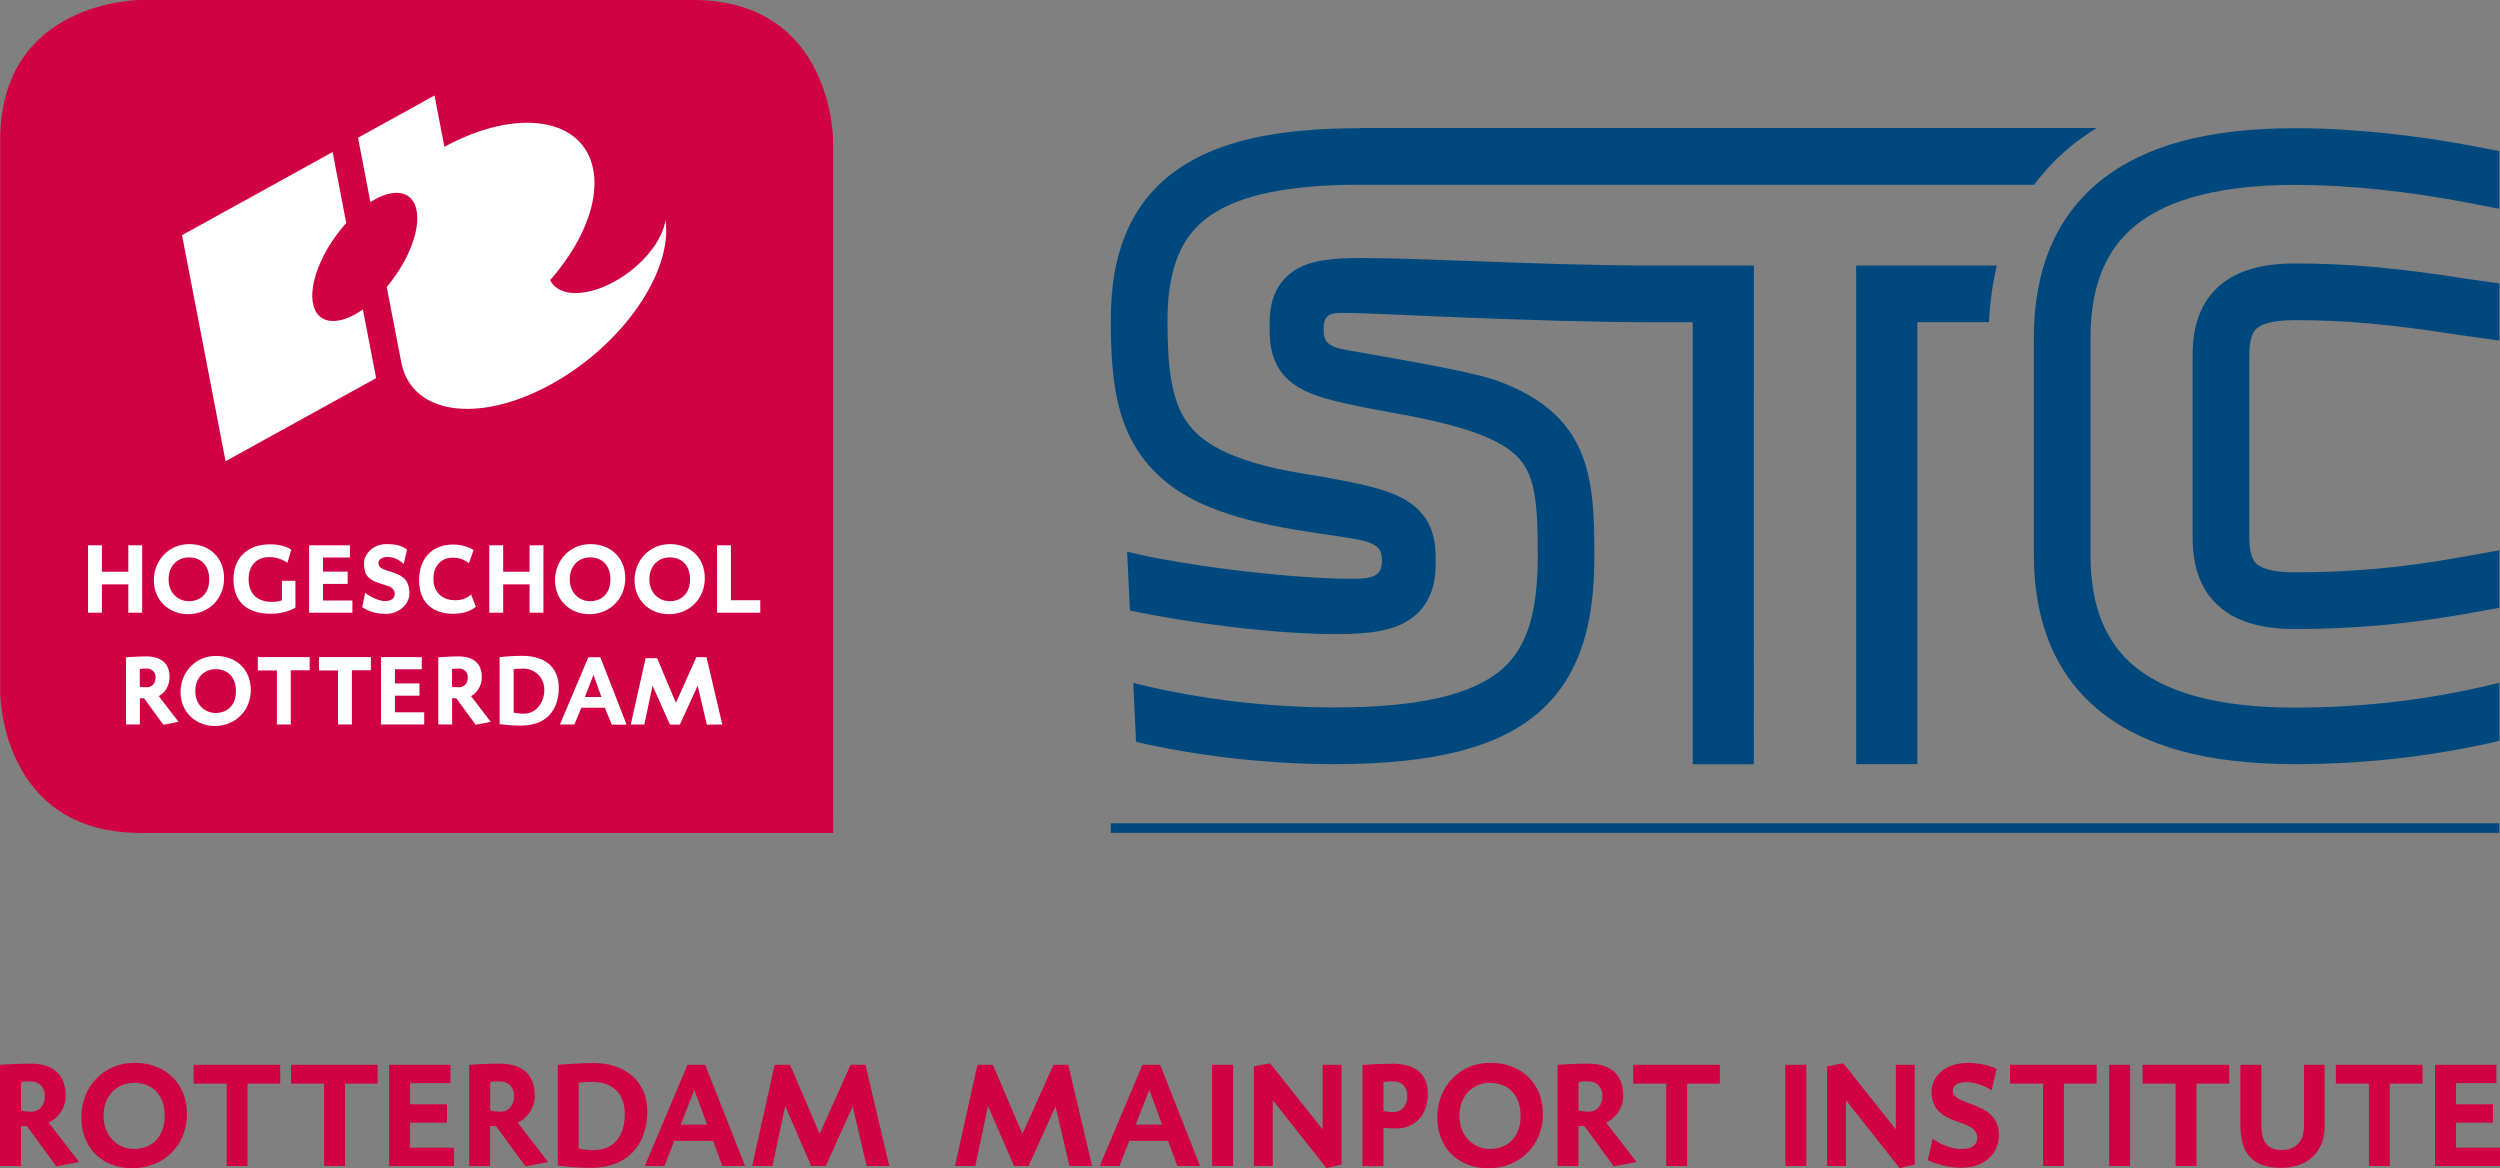 <?xml version="1.0" encoding="UTF-8"?>
<svg id="Laag_3" data-name="Laag 3" xmlns="http://www.w3.org/2000/svg" viewBox="0 0 252.7 118.09">
  <rect x="0" y="0" width="252.7" height="118.09" fill="#808080" stroke="none"/>
  <defs>
    <style>
      .cls-1 {
        fill: #d00244;
      }

      .cls-1, .cls-2, .cls-3 {
        stroke-width: 0px;
      }

      .cls-2 {
        fill: #fff;
      }

      .cls-3 {
        fill: #00497f;
      }
    </style>
  </defs>
  <path class="cls-3" d="M252.63,74.89c-.5.12-1.02.23-1.51.34-6.24,1.34-12.68,2.01-19.14,2.01-8.74,0-15.15-1.72-19.61-5.27-4.5-3.59-6.79-8.94-6.79-15.92v-21.9c0-6.97,2.28-12.33,6.79-15.92,4.45-3.55,10.87-5.27,19.61-5.27,5.81,0,12.23.67,19.09,2.01.58.11,1.1.21,1.56.3v5.83c-.68-.13-1.56-.29-2.65-.51-6.5-1.26-12.55-1.9-18-1.9-7.29,0-12.69,1.36-16.04,4.03-3.11,2.48-4.63,6.22-4.63,11.44v21.9c0,5.22,1.51,8.96,4.63,11.44,3.35,2.67,8.75,4.03,16.04,4.03,6.06,0,12.1-.63,17.94-1.89.9-.19,1.91-.43,2.71-.63v5.89ZM252.63,55.63c-1.14.2-2.6.46-4.24.75-5.63,1.01-10.84,1.47-16.41,1.47-2.39,0-3.42-.45-3.86-.83-.19-.16-.76-.66-.76-2.7v-18.43c0-2.05.57-2.54.76-2.7.44-.38,1.47-.83,3.86-.83,5.03,0,9.8.43,16.47,1.48h.02c1.08.16,2.62.38,4.16.59v-5.78c-1.25-.17-2.44-.34-3.3-.47-6.98-1.1-12.01-1.55-17.35-1.55-3.38,0-5.87.73-7.61,2.23-1.84,1.59-2.74,3.89-2.74,7.03v18.43c0,3.14.89,5.44,2.74,7.03,1.73,1.5,4.22,2.23,7.61,2.23,5.92,0,11.45-.5,17.42-1.56,1.19-.21,2.29-.41,3.23-.58v-5.81ZM201.85,26.84h-14.23v50.4h6.18v-44.68h7.25c.09-2.01.36-3.93.8-5.73ZM166.98,26.84c-6.02,0-12.6-.24-18.4-.46-4.44-.16-8.28-.3-10.99-.3-2.9,0-5.03.2-6.65,1.2-2.61,1.6-2.61,4.49-2.61,5.57,0,1.79,0,4.5,2.84,6.25,1.76,1.09,4.42,1.69,9.72,2.64,7.19,1.28,10.99,2.68,12.73,4.69,1.55,1.79,1.82,4.53,1.82,9.62,0,5.89-1.07,9.35-3.59,11.57-2.97,2.62-8.52,3.89-16.97,3.89-6.58,0-13.58-.83-19.71-2.33l-.62-.15.28,5.96c6.31,1.45,13.38,2.25,20.05,2.25,10.05,0,16.65-1.69,20.76-5.32,4.89-4.32,5.52-10.75,5.52-15.86,0-5.46-.24-9.92-3.22-13.37-1.44-1.67-3.47-3-6.2-4.06-2.47-.96-8.29-1.96-15.63-3.25-1.82-.32-2.32-.79-2.32-2.07,0-1.14.29-1.68,1.74-1.68,2.61,0,8.45.32,12.83.48,5.85.22,12.48.46,18.61.46h4.13v44.68h6.18V26.84h-10.31ZM137.48,12.96c-8.47,0-14.31,1.31-18.37,4.11-4.6,3.18-6.83,8.16-6.83,15.23,0,5.92.53,10.31,3.16,13.88,1.58,2.15,3.79,3.85,6.83,5.08,2.37.96,5.21,1.71,8.69,2.29,6.64,1.12,8.73.83,8.73,3.07,0,1.95-1.3,1.94-4.52,1.86-5.99-.16-14.93-1.29-20.05-2.44l-1.19-.27.28,5.93c5.39,1.18,14.39,2.4,20.89,2.4,3.7,0,5.85-.43,7.42-1.49,2.6-1.76,2.6-4.7,2.6-5.81,0-1.65,0-4.42-2.98-6.22-1.75-1.06-4.35-1.73-10.27-2.68-8.19-1.32-10.67-3.55-11.81-5.12-1.7-2.32-2.05-5.73-2.05-10.49,0-6.73,2.49-9.23,4.36-10.52,3.02-2.09,7.96-3.1,15.11-3.1h68.14c1.11-1.5,2.41-2.85,3.9-4.04.76-.61,1.57-1.17,2.42-1.69h-74.46Z"/>
  <rect class="cls-3" x="112.28" y="83.22" width="140.35" height=".97"/>
  <g>
    <path class="cls-1" d="M14.2,84.2h70.01V14.18s0-14.18-14.19-14.18H14.2S.02,0,.02,14.18v55.83s0,14.18,14.18,14.18Z"/>
    <path class="cls-2" d="M55.6,28.33c2.07-2.36,3.54-4.94,4.16-7.36.35-1.35.43-2.66.2-3.85-1.01-5.25-7.73-6.26-15.04-2.28l-1-5.19-7.73,4.27,1.25,6.5c.81-.51,1.6-.83,2.33-.91,2.46-.25,3.15,2.43,1.55,5.99-.57,1.26-1.35,2.46-2.23,3.5l1.47,7.62s0,0,0,0l.03.14h0c1.11,5.16,7.84,6.09,15.14,2.07,7.21-3.98,12.28-11.33,11.54-16.6-.29,2.1-2.37,4.69-5.16,6.23-2.96,1.63-5.7,1.52-6.51-.15,0,0,0,0,0-.01h0Z"/>
    <path class="cls-2" d="M33.98,32.43c-2.46.25-3.16-2.43-1.55-5.99.64-1.42,1.55-2.77,2.57-3.89l-1.38-7.18-15.22,8.4,4.4,22.85,15.22-8.4-1.34-6.94c-.93.65-1.86,1.07-2.7,1.15h0Z"/>
    <polygon class="cls-2" points="12.97 61.93 12.97 59.07 10.3 59.07 10.3 61.93 8.9 61.93 8.9 55.12 10.3 55.12 10.3 57.79 12.97 57.79 12.97 55.12 14.37 55.12 14.37 61.93 12.97 61.93"/>
    <path class="cls-2" d="M19.01,62.08c-1.94,0-3.46-1.42-3.46-3.42s1.5-3.66,3.57-3.66,3.53,1.37,3.53,3.45-1.56,3.63-3.64,3.63ZM19.09,56.34c-1.1,0-2.05.81-2.05,2.22s1,2.21,2.05,2.21c1.12,0,2.06-.72,2.06-2.2s-.89-2.23-2.06-2.23Z"/>
    <path class="cls-2" d="M27.34,62.04c-1.94,0-3.74-.86-3.74-3.49,0-2.31,1.57-3.53,3.7-3.53,1.09,0,1.82.31,2.14.55l-.39,1.33c-.32-.26-1.01-.59-1.83-.59-1.15,0-2.09.71-2.09,2.24s.95,2.29,2.35,2.29c.3,0,.81-.03,1.02-.18v-1.95h1.36v2.7c-.46.31-1.38.63-2.52.63Z"/>
    <polygon class="cls-2" points="31.24 61.93 31.24 55.12 35.37 55.12 35.37 56.35 32.65 56.35 32.65 57.78 35.14 57.78 35.14 59.02 32.65 59.02 32.65 60.7 35.62 60.7 35.62 61.93 31.24 61.93"/>
    <path class="cls-2" d="M39.01,62.05c-1.22,0-1.92-.39-2.4-.67l.3-1.46c.53.43,1.46.84,2,.84.63,0,.99-.29.99-.69s-.22-.69-.69-.84l-.92-.3c-1.35-.44-1.49-1.12-1.49-2.02,0-.85.86-1.91,2.24-1.91,1.04,0,1.52.15,2.1.55l-.33,1.46c-.63-.56-1.12-.71-1.68-.71-.51,0-.88.29-.88.58,0,.37.21.57.72.74l.85.28c1.28.42,1.56,1.14,1.56,2.09,0,1.07-1.03,2.06-2.37,2.06Z"/>
    <path class="cls-2" d="M45.75,62.04c-1.69,0-3.39-.88-3.39-3.38,0-2.12,1.22-3.62,3.47-3.62,1.24,0,2.04.56,2.04.56l-.47,1.34c-.48-.38-.94-.57-1.65-.57-1.17,0-1.94.84-1.94,2.14,0,1.58,1.16,2.16,2.15,2.16.78,0,1.19-.18,1.66-.58l.48,1.25c-.71.55-1.51.7-2.35.7Z"/>
    <polygon class="cls-2" points="53.53 61.93 53.53 59.07 50.86 59.07 50.86 61.93 49.46 61.93 49.46 55.12 50.86 55.12 50.86 57.79 53.53 57.79 53.53 55.12 54.93 55.12 54.93 61.93 53.53 61.93"/>
    <path class="cls-2" d="M59.56,62.08c-1.94,0-3.46-1.42-3.46-3.42s1.5-3.66,3.57-3.66,3.53,1.37,3.53,3.45-1.56,3.63-3.64,3.63ZM59.64,56.34c-1.1,0-2.05.81-2.05,2.22s1,2.21,2.05,2.21c1.12,0,2.06-.72,2.06-2.2s-.89-2.23-2.06-2.23Z"/>
    <path class="cls-2" d="M67.6,62.08c-1.94,0-3.46-1.42-3.46-3.42s1.5-3.66,3.57-3.66,3.53,1.37,3.53,3.45-1.56,3.63-3.64,3.63ZM67.69,56.34c-1.1,0-2.05.81-2.05,2.22s1,2.21,2.05,2.21c1.12,0,2.06-.72,2.06-2.2s-.89-2.23-2.06-2.23Z"/>
    <polygon class="cls-2" points="72.48 61.93 72.48 55.12 73.88 55.12 73.88 60.67 76.85 60.67 76.85 61.93 72.48 61.93"/>
    <path class="cls-2" d="M16.52,73.26l-1.96-2.68h-.42s0,2.65,0,2.65h-1.4v-6.79s1.19-.09,2.01-.09c1.62,0,2.39.77,2.39,2.09,0,1.02-.61,1.68-1.09,1.92l1.99,2.6-1.52.3ZM14.8,67.58c-.22,0-.48.02-.67.04v1.8s.41.05.67.05c.61,0,.93-.42.93-1,0-.51-.35-.9-.93-.9Z"/>
    <path class="cls-2" d="M21.71,73.38c-1.94,0-3.46-1.42-3.46-3.42s1.5-3.66,3.57-3.66,3.53,1.37,3.53,3.45-1.56,3.63-3.64,3.63ZM21.79,67.64c-1.1,0-2.05.81-2.05,2.22s1,2.21,2.05,2.21c1.12,0,2.06-.72,2.06-2.2s-.89-2.23-2.06-2.23Z"/>
    <polygon class="cls-2" points="29.39 67.75 29.39 73.23 27.99 73.23 27.99 67.77 26.06 67.77 26.06 66.42 31.3 66.42 31.3 67.75 29.39 67.75"/>
    <polygon class="cls-2" points="35.57 67.75 35.57 73.23 34.17 73.23 34.17 67.77 32.24 67.77 32.24 66.42 37.49 66.42 37.49 67.75 35.57 67.75"/>
    <polygon class="cls-2" points="38.51 73.23 38.51 66.42 42.63 66.42 42.63 67.65 39.92 67.65 39.92 69.08 42.4 69.08 42.4 70.32 39.92 70.32 39.92 72 42.88 72 42.88 73.23 38.51 73.23"/>
    <path class="cls-2" d="M48.08,73.26l-1.96-2.68h-.42s0,2.65,0,2.65h-1.4v-6.79s1.19-.09,2.01-.09c1.62,0,2.39.77,2.39,2.09,0,1.02-.61,1.68-1.09,1.92l1.99,2.6-1.52.3ZM46.36,67.58c-.22,0-.48.02-.67.04v1.8s.41.05.67.05c.61,0,.93-.42.93-1,0-.51-.35-.9-.93-.9Z"/>
    <path class="cls-2" d="M52.66,73.35c-1.01,0-2.16-.15-2.16-.15v-6.78s1.24-.13,2.24-.13c2.69,0,3.74,1.44,3.74,3.24,0,1.97-1,3.81-3.82,3.81ZM52.9,67.58c-.36,0-.98.05-.98.05v4.39c.18.06.54.12,1.05.12,1.2,0,2.05-1.12,2.05-2.4,0-1.42-1.12-2.16-2.12-2.16Z"/>
    <path class="cls-2" d="M61.84,73.25l-.7-1.71h-2.38l-.7,1.69h-1.46l2.87-6.8h1.21l2.66,6.82h-1.5ZM59.99,68.21l-.87,2.24h1.67l-.8-2.24Z"/>
    <polygon class="cls-2" points="71.45 73.25 70.52 69.31 68.72 73.24 67.72 73.24 65.96 69.31 65.13 73.24 63.76 73.23 65.26 66.53 66.42 66.53 68.32 71.05 70.39 66.42 71.41 66.42 73.01 73.23 71.45 73.25"/>
  </g>
  <g>
    <path class="cls-1" d="M5.7,117.91l-2.98-4.08h-.6s0,4.03,0,4.03H0v-10.23s1.8-.12,3.04-.12c2.44,0,3.6,1.16,3.6,3.29,0,1.53-1.23,2.53-1.73,2.66l3.08,3.99-2.29.45ZM3.05,109.3c-.63,0-.93.09-.93.09v2.86s.38.12.98.12c.98,0,1.43-.74,1.43-1.59s-.51-1.47-1.47-1.47Z"/>
    <path class="cls-1" d="M13.43,118.09c-3.1,0-5.21-2.05-5.21-5.15s2.26-5.51,5.37-5.51,5.31,2.06,5.31,5.19-2.35,5.46-5.48,5.46ZM13.55,109.45c-1.65,0-3.08,1.22-3.08,3.34s1.5,3.35,3.08,3.35c1.68,0,3.1-1.11,3.1-3.34s-1.34-3.35-3.1-3.35Z"/>
    <path class="cls-1" d="M25.02,109.53v8.33h-2.11v-8.33h-3.34v-1.9h8.75v1.9h-3.31Z"/>
    <path class="cls-1" d="M34.87,109.53v8.33h-2.11v-8.33h-3.34v-1.9h8.75v1.9h-3.31Z"/>
    <path class="cls-1" d="M39.33,117.86v-10.23h6.2v1.85h-4.08v2.14h3.73v1.86h-3.73v2.53h4.45v1.85h-6.57Z"/>
    <path class="cls-1" d="M53.12,117.91l-2.98-4.08h-.6s0,4.03,0,4.03h-2.12v-10.23s1.8-.12,3.04-.12c2.44,0,3.59,1.16,3.59,3.29,0,1.53-1.23,2.53-1.73,2.66l3.08,3.99-2.29.45ZM50.48,109.3c-.63,0-.93.09-.93.09v2.86s.38.12.98.12c.98,0,1.43-.74,1.43-1.59s-.51-1.47-1.47-1.47Z"/>
    <path class="cls-1" d="M59.61,118.04c-1.61,0-3.23-.23-3.23-.23v-10.18s2.12-.18,3.63-.18c3.17,0,5.42,1.88,5.42,4.83s-1.5,5.76-5.81,5.76ZM59.89,109.36c-.81,0-1.4.08-1.4.08v6.63s.48.18,1.5.18c2.18,0,3.16-1.55,3.16-3.64,0-2.39-1.55-3.25-3.26-3.25Z"/>
    <path class="cls-1" d="M73.01,117.86l-.93-2.54h-3.93l-.99,2.54h-1.99l4.32-10.23h1.79l4.03,10.23h-2.3ZM70.18,110.16l-1.37,3.52h2.66l-1.29-3.52Z"/>
    <path class="cls-1" d="M87.6,117.86l-1.41-6.03-2.72,6.03h-1.47l-2.63-6.06-1.29,6.06h-2.05l2.27-10.23h1.56l2.99,6.98,3.13-6.98h1.5l2.41,10.23h-2.29Z"/>
    <path class="cls-1" d="M108.1,117.86l-1.41-6.03-2.72,6.03h-1.47l-2.63-6.06-1.29,6.06h-2.05l2.27-10.23h1.56l2.99,6.98,3.13-6.98h1.5l2.41,10.23h-2.29Z"/>
    <path class="cls-1" d="M119,117.86l-.93-2.54h-3.93l-.99,2.54h-1.99l4.32-10.23h1.79l4.03,10.23h-2.3ZM116.17,110.16l-1.37,3.52h2.66l-1.29-3.52Z"/>
    <path class="cls-1" d="M122.52,117.86v-10.23h2.12v10.23h-2.12Z"/>
    <path class="cls-1" d="M134.07,118.07l-5.42-6.86v6.65h-1.91v-10.08l1.64-.3,5.31,6.68v-6.53h1.91v10.08l-1.53.36Z"/>
    <path class="cls-1" d="M141.12,114.06c-.78,0-1.28-.06-1.28-.06v3.87h-2.12v-10.23s1.76-.12,3.07-.12c2.26,0,3.54,1.04,3.54,3.04,0,2.18-1.35,3.51-3.2,3.51ZM140.77,109.3c-.63,0-.93.09-.93.09v2.9s.38.12.98.12c.98,0,1.43-.78,1.43-1.64s-.51-1.47-1.47-1.47Z"/>
    <path class="cls-1" d="M150.48,118.09c-3.1,0-5.2-2.05-5.2-5.15s2.26-5.51,5.37-5.51,5.31,2.06,5.31,5.19-2.35,5.46-5.48,5.46ZM150.6,109.45c-1.65,0-3.08,1.22-3.08,3.34s1.5,3.35,3.08,3.35c1.69,0,3.1-1.11,3.1-3.34s-1.34-3.35-3.1-3.35Z"/>
    <path class="cls-1" d="M163.13,117.91l-2.98-4.08h-.6s0,4.03,0,4.03h-2.12v-10.23s1.81-.12,3.04-.12c2.44,0,3.6,1.16,3.6,3.29,0,1.53-1.23,2.53-1.73,2.66l3.08,3.99-2.29.45ZM160.49,109.3c-.63,0-.93.09-.93.09v2.86s.38.12.98.12c.98,0,1.43-.74,1.43-1.59s-.51-1.47-1.47-1.47Z"/>
    <path class="cls-1" d="M170.53,109.53v8.33h-2.11v-8.33h-3.34v-1.9h8.76v1.9h-3.31Z"/>
    <path class="cls-1" d="M198.35,118.04c-1.96,0-3.49-.77-3.49-.77l.5-2.18s1.23,1.05,3.01,1.05c.95,0,1.49-.44,1.49-1.13,0-1.04-1.11-1.29-2.26-1.73-1.17-.44-2.36-1.1-2.36-2.89,0-1.58,1.35-2.95,3.69-2.95,1.81,0,2.89.6,2.89.6l-.51,2.17s-1.17-.83-2.6-.83c-.77,0-1.32.32-1.32.84,0,.8.99,1.05,2.06,1.46,1.25.47,2.6,1.13,2.6,3.08,0,1.85-1.49,3.26-3.69,3.26Z"/>
    <path class="cls-1" d="M208.62,109.53v8.33h-2.11v-8.33h-3.34v-1.9h8.76v1.9h-3.31Z"/>
    <path class="cls-1" d="M213.19,117.86v-10.23h2.12v10.23h-2.12Z"/>
    <path class="cls-1" d="M222.02,109.53v8.33h-2.11v-8.33h-3.34v-1.9h8.76v1.9h-3.31Z"/>
    <path class="cls-1" d="M230.61,118.04c-2.45,0-4.15-.99-4.15-4.23v-6.18h2.12v6.17c0,2.08,1.07,2.44,2.08,2.44,1.07,0,2.23-.57,2.23-2.44v-6.17h2.08v6.18c0,2.92-2.03,4.23-4.35,4.23Z"/>
    <path class="cls-1" d="M241.56,109.53v8.33h-2.11v-8.33h-3.34v-1.9h8.76v1.9h-3.31Z"/>
    <path class="cls-1" d="M246.13,117.86v-10.23h6.2v1.85h-4.08v2.14h3.73v1.86h-3.73v2.53h4.45v1.85h-6.57Z"/>
    <g>
      <path class="cls-1" d="M180.46,117.86v-10.23h2.12v10.23h-2.12Z"/>
      <path class="cls-1" d="M192.01,118.07l-5.42-6.86v6.65h-1.91v-10.08l1.64-.3,5.31,6.68v-6.53h1.91v10.08l-1.53.36Z"/>
    </g>
  </g>
</svg>